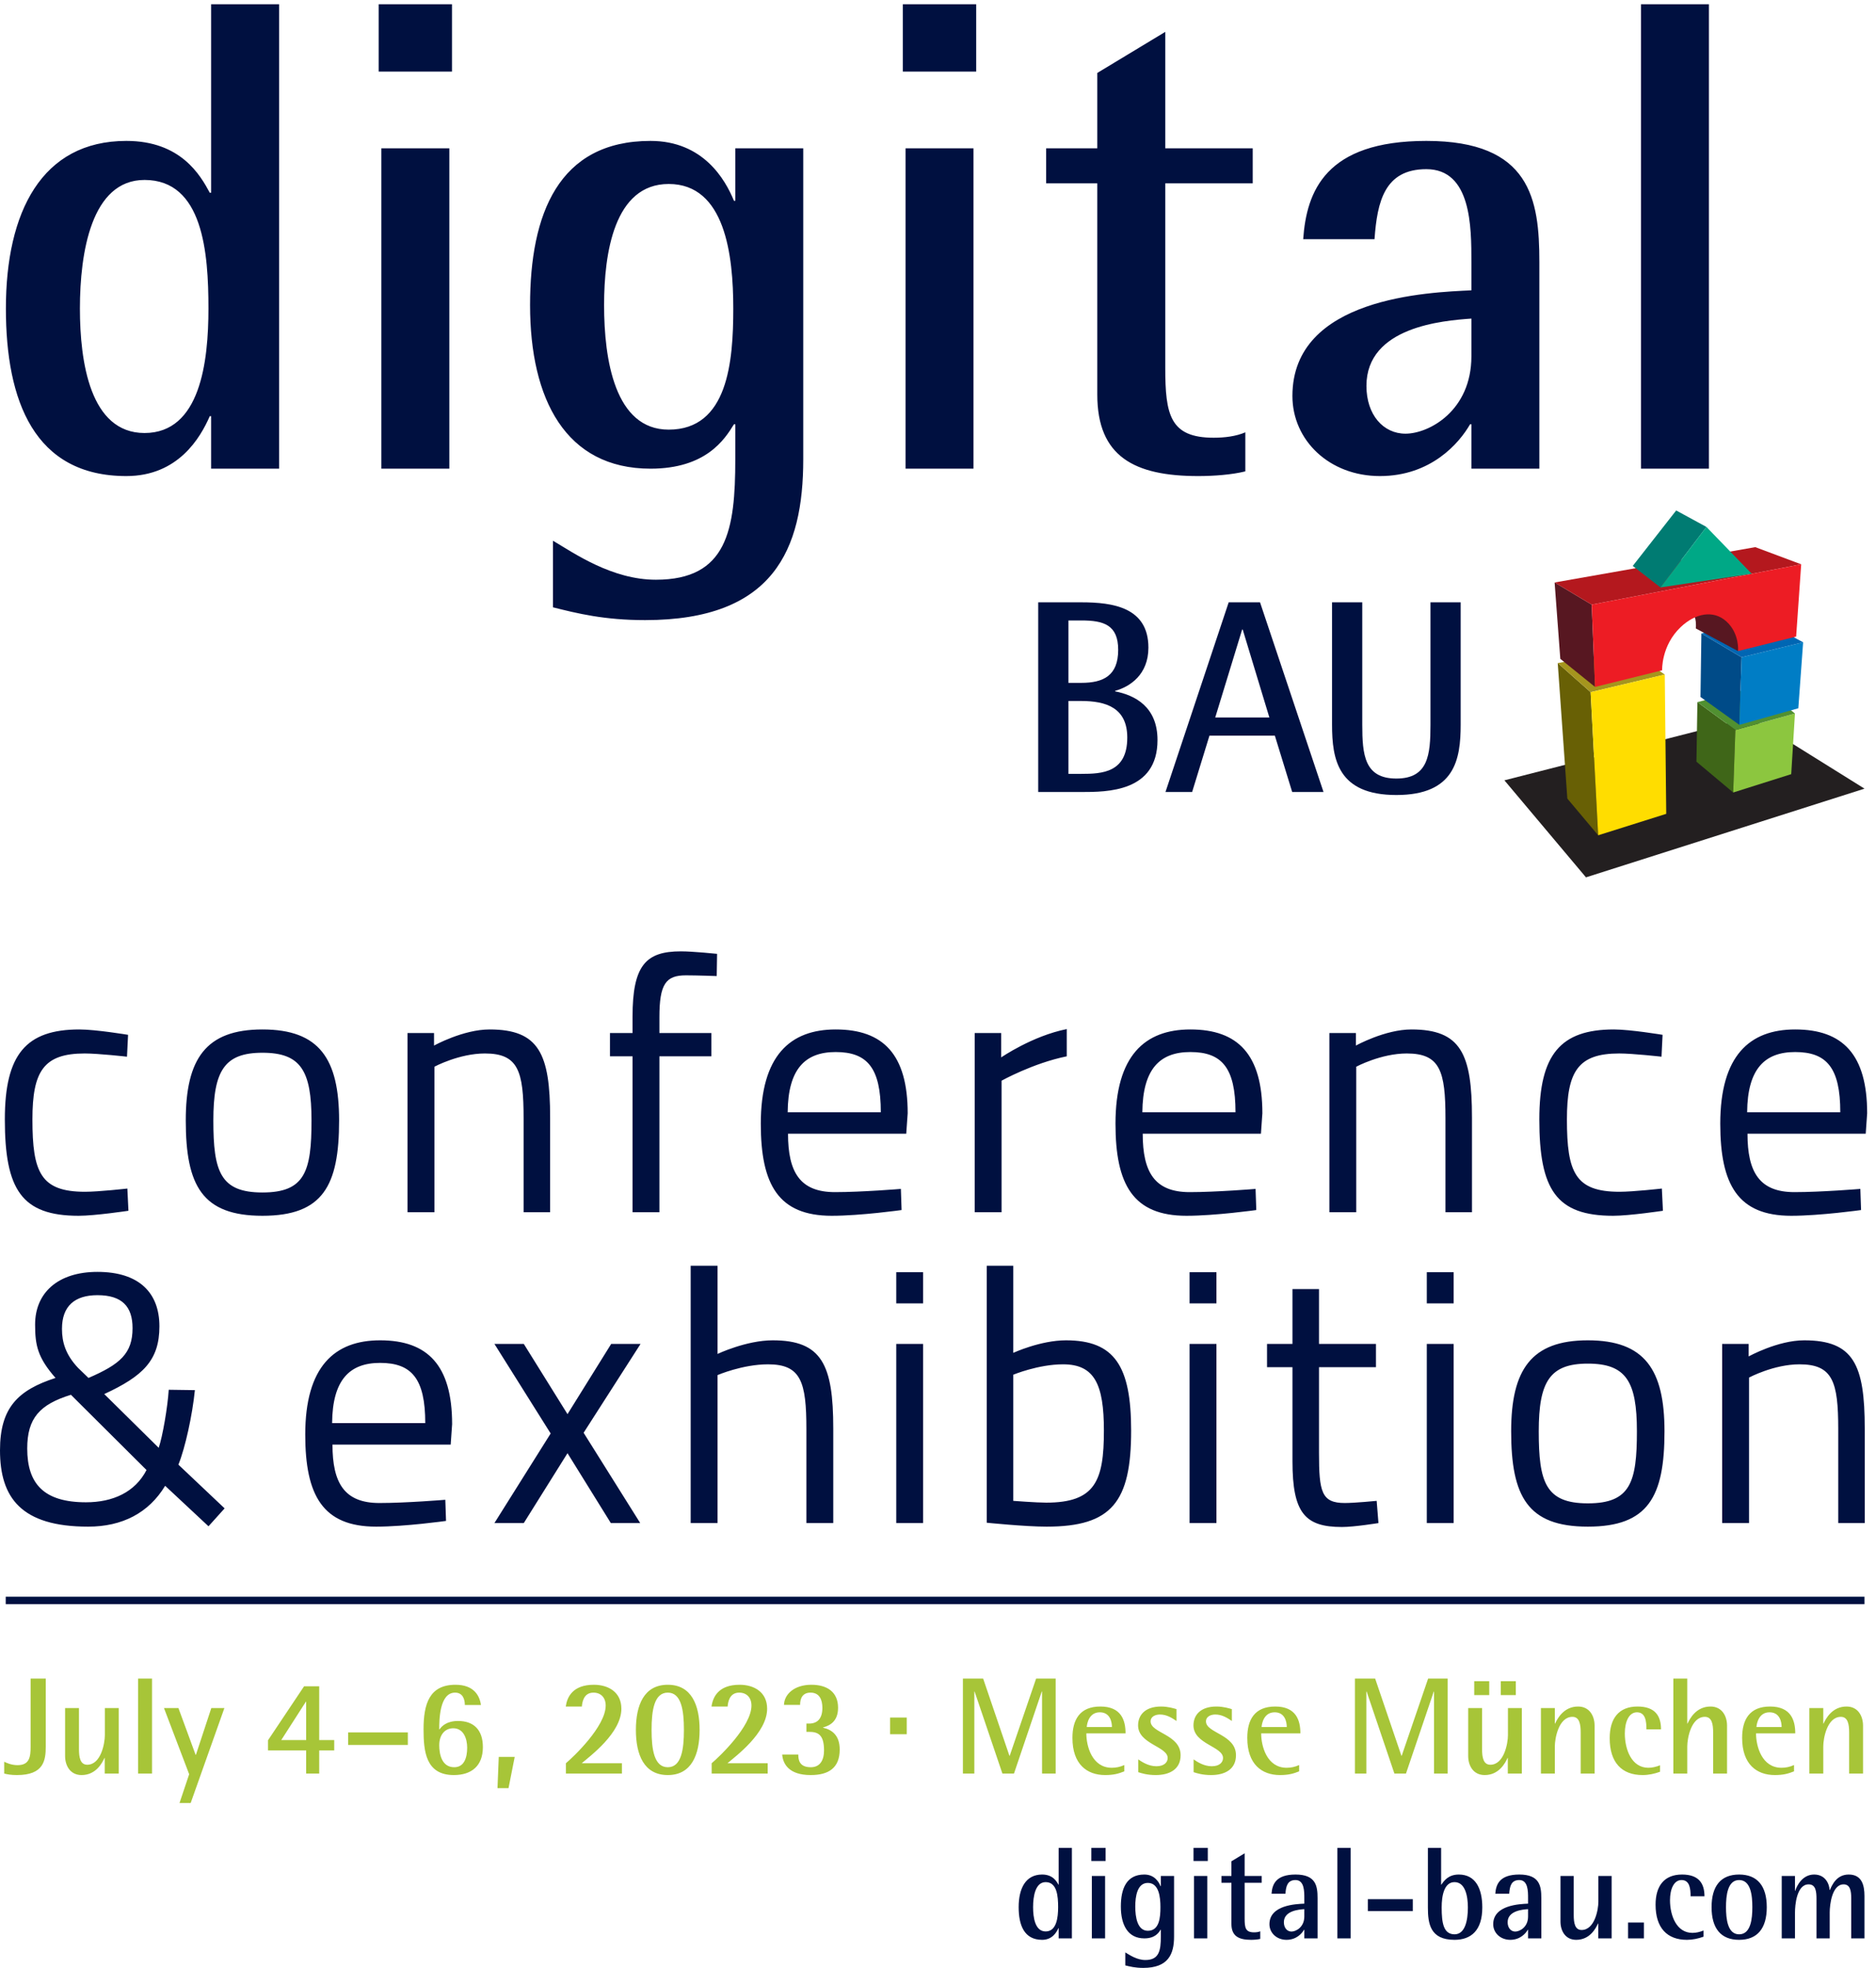 <?xml version="1.0" encoding="UTF-8" standalone="no"?>
<svg xmlns="http://www.w3.org/2000/svg" xmlns:xlink="http://www.w3.org/1999/xlink" xmlns:serif="http://www.serif.com/" width="100%" height="100%" viewBox="0 0 596 625" version="1.1" xml:space="preserve" style="fill-rule:evenodd;clip-rule:evenodd;stroke-linejoin:round;stroke-miterlimit:2;">
    <g transform="matrix(4.167,0,0,4.167,0,0)">
        <g transform="matrix(0.24,0,0,0.24,0,0)">
            <path d="M60.092,563.496L52.092,542.475L56.679,542.475L62.142,557.333L62.233,557.333L67.129,542.475L71.283,542.475L60.571,572.633L57.029,572.633L60.092,563.496ZM158.438,557.987L163.508,557.987L161.542,567.912L158.042,567.912L158.438,557.987ZM14.533,554.708C14.533,559.083 13.921,563.758 5.4,563.758C3.558,563.758 2.292,563.537 1.333,563.279L1.333,559.521C1.942,559.825 3.558,560.612 5.575,560.612C9.421,560.612 9.725,557.904 9.725,554.708L9.725,533.113L14.533,533.113L14.533,554.708ZM202.004,549.421C202.004,541.596 204.542,535.079 212.146,535.079C219.708,535.079 222.246,541.596 222.246,549.421C222.246,557.242 219.708,563.758 212.146,563.758C204.542,563.758 202.004,557.242 202.004,549.421ZM147.667,541.504C147.667,539.758 147.054,537.575 144.562,537.575C139.537,537.575 139.537,546.492 139.537,549.246L139.625,549.246C140.321,548.242 141.896,546.579 145.525,546.579C150.379,546.579 153.396,549.288 153.396,554.883C153.396,560.875 149.767,563.758 144.171,563.758C135.208,563.758 134.55,556.154 134.55,549.2C134.55,541.2 136.388,535.079 144.696,535.079C150.596,535.079 152.388,538.621 152.779,541.504L147.667,541.504ZM249.05,541.471C249.137,538.096 252.329,535.079 257.75,535.079C262.733,535.079 266.229,537.358 266.229,542.383C266.229,546.796 263.521,548.067 261.467,548.633L261.467,548.721C264.263,549.333 266.754,551.129 266.754,555.629C266.754,561.483 263.258,563.758 257.533,563.758C250.579,563.758 248.7,560.175 248.483,557.242L253.596,557.242C253.596,558.908 253.904,561.271 257.575,561.271C260.463,561.271 261.771,559.083 261.771,555.933C261.771,551.038 259.979,550.033 257.008,550.033L256.175,550.033L256.175,547.408L257.008,547.408C259.762,547.408 261.246,545.708 261.246,542.425C261.246,539.892 260.375,537.575 257.488,537.575C254.821,537.575 254.167,539.587 254.167,541.471L249.05,541.471ZM478.992,558.338L478.9,558.338C478.2,559.871 476.233,563.758 471.646,563.758C467.971,563.758 466.4,560.7 466.4,557.683L466.4,542.475L470.813,542.475L470.813,555.496C470.813,558.121 471.208,560.479 473.438,560.479C477.808,560.479 479.033,553.662 479.033,551.083L479.033,542.475L483.446,542.475L483.446,563.279L478.992,563.279L478.992,558.338ZM391.325,546.579C389.837,545.571 388.175,544.525 386.079,544.525C384.679,544.525 383.104,545.138 383.104,546.713C383.104,550.467 392.633,550.817 392.633,557.463C392.633,561.925 389.137,563.758 384.725,563.758C382.058,563.758 380.217,563.187 379.171,562.838L379.171,558.775C380.438,559.65 382.492,560.958 384.942,560.958C387.479,560.958 388.525,559.65 388.525,558.338C388.525,554.667 379.129,553.925 379.129,547.979C379.129,544.837 381.225,541.992 386.429,541.992C388.658,541.992 390.579,542.6 391.325,542.825L391.325,546.579ZM569.908,562.579C568.075,563.325 566.454,563.758 563.833,563.758C558.062,563.758 553.425,560.35 553.425,551.958C553.425,546.187 555.746,541.992 562.3,541.992C569.033,541.992 570.304,546.492 570.304,550.512L557.842,550.512C557.842,554.625 559.679,561.442 565.929,561.442C567.283,561.442 568.596,561.179 569.908,560.571L569.908,562.579ZM357.163,562.579C355.325,563.325 353.708,563.758 351.083,563.758C345.317,563.758 340.683,560.35 340.683,551.958C340.683,546.187 343,541.992 349.554,541.992C356.288,541.992 357.554,546.492 357.554,550.512L345.096,550.512C345.096,554.625 346.933,561.442 353.183,561.442C354.542,561.442 355.85,561.179 357.163,560.571L357.163,562.579ZM373.733,546.579C372.25,545.571 370.588,544.525 368.487,544.525C367.087,544.525 365.517,545.138 365.517,546.713C365.517,550.467 375.046,550.817 375.046,557.463C375.046,561.925 371.55,563.758 367.133,563.758C364.467,563.758 362.629,563.187 361.579,562.838L361.579,558.775C362.85,559.65 364.904,560.958 367.35,560.958C369.888,560.958 370.938,559.65 370.938,558.338C370.938,554.667 361.537,553.925 361.537,547.979C361.537,544.837 363.633,541.992 368.838,541.992C371.067,541.992 372.992,542.6 373.733,542.825L373.733,546.579ZM412.704,562.579C410.867,563.325 409.25,563.758 406.629,563.758C400.858,563.758 396.225,560.35 396.225,551.958C396.225,546.187 398.538,541.992 405.1,541.992C411.829,541.992 413.096,546.492 413.096,550.512L400.637,550.512C400.637,554.625 402.475,561.442 408.725,561.442C410.079,561.442 411.392,561.179 412.704,560.571L412.704,562.579ZM527.354,562.708C525.563,563.367 523.683,563.758 521.804,563.758C515.2,563.758 511.354,559.779 511.354,552.042C511.354,545.837 514.196,541.992 520.188,541.992C525.783,541.992 527.658,544.963 527.658,549.246L523.025,549.246C523.025,546.75 522.762,543.825 520.013,543.825C517.475,543.825 516.162,546.796 516.162,550.558C516.162,555.629 518.308,561.442 523.637,561.442C524.908,561.442 526.129,561.133 527.354,560.654L527.354,562.708ZM33.267,558.338L33.179,558.338C32.479,559.871 30.508,563.758 25.921,563.758C22.25,563.758 20.675,560.7 20.675,557.683L20.675,542.475L25.087,542.475L25.087,555.496C25.087,558.121 25.483,560.479 27.713,560.479C32.083,560.479 33.308,553.662 33.308,551.083L33.308,542.475L37.725,542.475L37.725,563.279L33.267,563.279L33.267,558.338ZM430.421,533.113L436.846,533.113L445.192,557.638L445.283,557.638L453.675,533.113L459.888,533.113L459.888,563.279L455.554,563.279L455.554,537.225L455.471,537.225L446.638,563.279L442.962,563.279L434.138,537.225L434.046,537.225L434.046,563.279L430.421,563.279L430.421,533.113ZM489.508,542.475L493.925,542.475L493.925,547.408L494.013,547.408C494.713,545.888 496.721,541.992 501.313,541.992C504.983,541.992 506.558,545.046 506.558,548.067L506.558,563.279L502.142,563.279L502.142,550.25C502.142,547.629 501.746,545.267 499.521,545.267C495.146,545.267 493.925,552.087 493.925,554.667L493.925,563.279L489.508,563.279L489.508,542.475ZM574.783,542.475L579.2,542.475L579.2,547.408L579.292,547.408C579.988,545.888 582,541.992 586.588,541.992C590.262,541.992 591.833,545.046 591.833,548.067L591.833,563.279L587.421,563.279L587.421,550.25C587.421,547.629 587.025,545.267 584.796,545.267C580.425,545.267 579.2,552.087 579.2,554.667L579.2,563.279L574.783,563.279L574.783,542.475ZM305.892,533.113L312.317,533.113L320.667,557.638L320.754,557.638L329.146,533.113L335.354,533.113L335.354,563.279L331.029,563.279L331.029,537.225L330.938,537.225L322.112,563.279L318.438,563.279L309.604,537.225L309.521,537.225L309.521,563.279L305.892,563.279L305.892,533.113ZM43.879,533.113L48.296,533.113L48.296,563.279L43.879,563.279L43.879,533.113ZM226.079,560C228.525,557.942 238.713,548.283 238.713,541.683C238.713,539.146 237.179,537.575 234.821,537.575C231.588,537.575 231.238,540.896 231.15,541.992L226.033,541.992C226.425,539.063 228.175,535.079 234.95,535.079C239.542,535.079 243.696,537.4 243.696,542.692C243.696,550.383 233.817,557.683 231.104,560L243.871,560L243.871,563.279L226.079,563.279L226.079,560ZM531.579,533.113L535.996,533.113L535.996,547.408L536.083,547.408C536.783,545.888 538.796,541.992 543.383,541.992C547.058,541.992 548.633,545.046 548.633,548.067L548.633,563.279L544.217,563.279L544.217,550.25C544.217,547.629 543.821,545.267 541.588,545.267C537.221,545.267 535.996,552.087 535.996,554.667L535.996,563.279L531.579,563.279L531.579,533.113ZM179.775,560C182.221,557.942 192.408,548.283 192.408,541.683C192.408,539.146 190.879,537.575 188.517,537.575C185.283,537.575 184.933,540.896 184.846,541.992L179.729,541.992C180.125,539.063 181.875,535.079 188.65,535.079C193.237,535.079 197.392,537.4 197.392,542.692C197.392,550.383 187.512,557.683 184.8,560L197.567,560L197.567,563.279L179.775,563.279L179.775,560ZM97.254,555.933L85.146,555.933L85.146,552.696L96.6,535.558L101.408,535.558L101.408,552.654L106.175,552.654L106.175,555.933L101.408,555.933L101.408,563.279L97.254,563.279L97.254,555.933ZM144.3,561.271C147.45,561.271 148.408,558.25 148.408,555.058C148.408,552.217 147.275,548.896 143.996,548.896C141.237,548.896 139.537,551.083 139.537,554.275C139.537,557.029 140.279,561.271 144.3,561.271ZM212.146,561.271C216.433,561.271 217.263,555.675 217.263,549.421C217.263,543.171 216.433,537.575 212.146,537.575C207.817,537.575 206.987,543.171 206.987,549.421C206.987,555.675 207.817,561.271 212.146,561.271ZM110.592,550.208L129.562,550.208L129.562,554.183L110.592,554.183L110.592,550.208ZM89.342,552.654L97.254,552.654L97.254,540.458L97.167,540.458L89.342,552.654ZM282.762,545.496L288.05,545.496L288.05,550.787L282.762,550.787L282.762,545.496ZM565.975,548.5C565.975,546.888 565.408,543.825 562.129,543.825C558.717,543.825 558.062,547.325 557.971,548.5L565.975,548.5ZM353.229,548.5C353.229,546.888 352.658,543.825 349.383,543.825C345.971,543.825 345.317,547.325 345.229,548.5L353.229,548.5ZM408.771,548.5C408.771,546.888 408.2,543.825 404.925,543.825C401.512,543.825 400.858,547.325 400.771,548.5L408.771,548.5ZM468.321,533.946L473.088,533.946L473.088,538.363L468.321,538.363L468.321,533.946ZM476.758,533.946L481.525,533.946L481.525,538.363L476.758,538.363L476.758,533.946Z" fill="rgb(167,197,56)" style="fill-rule:nonzero;"></path>
        </g>
        <path d="M133.452,54.688L142.153,60.114L120.917,66.875L114.697,59.479L133.452,54.688Z" fill="rgb(35,31,32)" style="fill-rule:nonzero;"></path>
        <path d="M129.412,53.518L132.308,55.638L132.142,60.407L129.339,58.059L129.412,53.518Z" fill="rgb(63,102,24)"></path>
        <path d="M136.85,54.387L132.308,55.638L132.142,60.407L136.565,59.009L136.85,54.387Z" fill="rgb(140,198,63)"></path>
        <path d="M136.85,54.387L132.308,55.638L129.412,53.518L134.242,52.27L136.85,54.387Z" fill="rgb(81,144,49)"></path>
        <path d="M129.716,48.284L132.781,50.1L132.61,55.251L129.647,53.125L129.716,48.284Z" fill="rgb(0,75,136)"></path>
        <path d="M137.473,48.959L132.781,50.1L132.61,55.251L137.106,53.988L137.473,48.959Z" fill="rgb(0,125,197)"></path>
        <path d="M137.473,48.959L132.781,50.1L129.716,48.284L134.289,47.236L137.473,48.959Z" fill="rgb(0,102,179)"></path>
        <path d="M121.846,63.669L119.496,60.871L118.764,50.541L121.271,52.761L121.846,63.669Z" fill="rgb(104,96,5)"></path>
        <path d="M126.924,51.418L124.258,49.577L118.764,50.541L121.271,52.761L126.924,51.418Z" fill="rgb(165,149,30)"></path>
        <path d="M127.036,62.034L121.846,63.669L121.271,52.761L126.924,51.418L127.036,62.034Z" fill="rgb(255,221,0)"></path>
        <path d="M129.2,46.998C129.24,47.11 129.274,47.241 129.287,47.383C129.32,47.78 129.287,47.9 129.287,47.9L132.512,49.629C132.512,49.629 133.021,48.208 131.316,47.065C130.322,46.401 129.2,46.998 129.2,46.998Z" fill="rgb(87,23,33)"></path>
        <path d="M118.96,50.22L121.609,52.36L121.353,46.089L118.526,44.399L118.96,50.22Z" fill="rgb(87,23,33)"></path>
        <path d="M133.824,41.705L137.325,43.014L121.353,46.089L118.526,44.399L133.824,41.705Z" fill="rgb(180,24,30)"></path>
        <path d="M136.94,48.524L137.325,43.014L121.353,46.089L121.609,52.36L126.722,51.095C126.722,51.095 126.645,49.21 128.143,47.795C129.235,46.763 130.623,46.453 131.631,47.376C132.638,48.299 132.512,49.629 132.512,49.629L136.94,48.524Z" fill="rgb(237,28,36)"></path>
        <path d="M124.483,43.138L126.596,44.776L130.1,40.164L127.794,38.909L124.483,43.138Z" fill="rgb(0,123,114)"></path>
        <path d="M133.555,43.734L126.596,44.776L130.1,40.164L133.555,43.734Z" fill="rgb(0,168,134)"></path>
        <g transform="matrix(0.24,0,0,0.24,0,0)">
            <path d="M372.967,615.046C372.967,620.625 371.133,625 363.183,625C360.642,625 358.975,624.579 357.475,624.208L357.475,620.083C358.808,620.879 361.142,622.5 363.846,622.5C368.263,622.5 368.762,619.417 368.762,615.046L368.762,612.883L368.679,612.883C368.096,613.838 366.929,615.629 363.517,615.629C358.267,615.629 356.063,611.342 356.063,605.508C356.063,599.888 357.808,595.35 363.517,595.35C366.763,595.35 368.137,597.721 368.679,599.054L368.762,599.054L368.762,595.804L372.967,595.804L372.967,615.046ZM336.304,612.383L336.221,612.383C335.638,613.712 334.262,616.088 331.058,616.088C325.35,616.088 323.6,611.421 323.6,605.717C323.6,599.762 325.808,595.35 331.058,595.35C334.429,595.35 335.638,597.475 336.221,598.554L336.304,598.554L336.304,586.892L340.508,586.892L340.508,615.629L336.304,615.629L336.304,612.383ZM457.804,598.554L457.887,598.554C458.767,597.304 460.096,595.35 463.429,595.35C468.758,595.35 470.883,599.846 470.883,605.804C470.883,613.129 467.304,616.088 462.054,616.088C454.308,616.088 453.6,610.925 453.6,605.804L453.6,586.892L457.804,586.892L457.804,598.554ZM485.425,612.883L485.346,612.883C484.679,614.046 482.929,616.088 479.767,616.088C476.642,616.088 474.35,613.879 474.35,611.133C474.35,605.008 482.804,604.721 485.425,604.592L485.425,602.846C485.425,600.679 485.425,597.1 482.638,597.1C480.054,597.1 479.6,599.096 479.433,601.429L475.017,601.429C475.225,598.471 476.392,595.35 482.638,595.35C489.092,595.35 489.633,598.971 489.633,602.846L489.633,615.629L485.425,615.629L485.425,612.883ZM414.346,612.883L414.262,612.883C413.596,614.046 411.85,616.088 408.683,616.088C405.558,616.088 403.267,613.879 403.267,611.133C403.267,605.008 411.717,604.721 414.346,604.592L414.346,602.846C414.346,600.679 414.346,597.1 411.554,597.1C408.971,597.1 408.512,599.096 408.35,601.429L403.933,601.429C404.142,598.471 405.304,595.35 411.554,595.35C418.012,595.35 418.554,598.971 418.554,602.846L418.554,615.629L414.346,615.629L414.346,612.883ZM543.721,605.717C543.721,599.013 546.637,595.35 552.467,595.35C558.296,595.35 561.254,599.013 561.254,605.717C561.254,612.421 558.296,616.088 552.467,616.088C546.637,616.088 543.721,612.421 543.721,605.717ZM541.171,615.088C539.458,615.708 537.671,616.088 535.883,616.088C529.596,616.088 525.929,612.296 525.929,604.929C525.929,599.013 528.638,595.35 534.342,595.35C539.671,595.35 541.463,598.179 541.463,602.263L537.05,602.263C537.05,599.888 536.792,597.1 534.179,597.1C531.763,597.1 530.512,599.929 530.512,603.512C530.512,608.342 532.55,613.879 537.633,613.879C538.842,613.879 540.004,613.592 541.171,613.129L541.171,615.088ZM400.346,615.796C399.513,616.004 398.387,616.088 397.429,616.088C393.475,616.088 391.188,614.879 391.188,611.046L391.188,597.975L388.021,597.975L388.021,595.804L391.188,595.804L391.188,591.142L395.387,588.604L395.387,595.804L400.804,595.804L400.804,597.975L395.387,597.975L395.387,609.383C395.387,612.296 395.679,613.712 398.387,613.712C399.054,613.712 399.763,613.629 400.346,613.379L400.346,615.796ZM507.717,610.925L507.629,610.925C506.967,612.383 505.092,616.088 500.717,616.088C497.221,616.088 495.721,613.171 495.721,610.3L495.721,595.804L499.929,595.804L499.929,608.217C499.929,610.713 500.304,612.963 502.425,612.963C506.592,612.963 507.758,606.467 507.758,604.012L507.758,595.804L511.967,595.804L511.967,615.629L507.717,615.629L507.717,610.925ZM566.008,595.804L570.217,595.804L570.217,600.513L570.3,600.513C570.758,599.013 572.508,595.35 576.296,595.35C579.796,595.35 581.083,598.179 581.212,600.263L581.292,600.263C582,598.721 583.375,595.35 587.292,595.35C591.496,595.35 592.288,598.804 592.288,602.175L592.288,615.629L588.083,615.629L588.083,602.846C588.083,600.554 587.75,598.471 585.667,598.471C581.958,598.471 581.25,604.967 581.25,607.383L581.25,615.629L577.046,615.629L577.046,603.217C577.046,600.721 576.837,598.471 574.546,598.471C570.675,598.471 570.217,605.3 570.217,607.425L570.217,615.629L566.008,615.629L566.008,595.804ZM517.183,610.592L522.221,610.592L522.221,615.629L517.183,615.629L517.183,610.592ZM424.85,586.892L429.054,586.892L429.054,615.629L424.85,615.629L424.85,586.892ZM346.85,595.804L351.054,595.804L351.054,615.629L346.85,615.629L346.85,595.804ZM379.308,595.804L383.512,595.804L383.512,615.629L379.308,615.629L379.308,595.804ZM462.054,614.337C465.471,614.337 466.304,609.838 466.304,605.804C466.304,602.304 465.512,597.762 462.054,597.762C458.767,597.762 457.975,602.054 457.975,605.804C457.975,610.842 458.596,614.3 462.054,614.337ZM552.467,614.337C556.217,614.337 556.671,609.342 556.671,605.717C556.671,602.096 556.217,597.1 552.467,597.1C548.763,597.1 548.3,602.096 548.3,605.717C548.3,609.342 548.763,614.337 552.467,614.337ZM485.425,606.342C483.679,606.467 478.933,606.846 478.933,610.504C478.933,612.296 479.975,613.462 481.346,613.462C482.804,613.462 485.425,612.05 485.425,608.675L485.425,606.342ZM414.346,606.342C412.596,606.467 407.85,606.846 407.85,610.504C407.85,612.296 408.888,613.462 410.262,613.462C411.717,613.462 414.346,612.05 414.346,608.675L414.346,606.342ZM332.179,613.425C335.638,613.425 336.137,609.008 336.137,605.717C336.137,602.263 335.804,597.762 332.179,597.762C328.892,597.762 328.183,602.263 328.183,605.717C328.183,609.008 328.808,613.425 332.179,613.425ZM364.638,613.213C368.304,613.213 368.637,609.008 368.637,605.717C368.637,602.429 368.137,598.012 364.638,598.012C361.267,598.012 360.642,602.304 360.642,605.508C360.642,608.883 361.308,613.213 364.638,613.213ZM434.521,603.179L448.804,603.179L448.804,606.967L434.521,606.967L434.521,603.179ZM346.683,586.892L351.221,586.892L351.221,591.058L346.683,591.058L346.683,586.892ZM379.142,586.892L383.683,586.892L383.683,591.058L379.142,591.058L379.142,586.892ZM592.288,509.483L1.817,509.483L1.817,507.121L592.288,507.121L592.288,509.483ZM419.008,434.217L419.008,461.417C419.008,473.821 419.8,477.354 427.196,477.354C430.383,477.354 437.329,476.671 437.329,476.671L437.896,483.725C437.896,483.725 430.275,484.975 426.292,484.975C414.567,484.975 410.583,480.537 410.583,464.15L410.583,434.217L402.5,434.217L402.5,426.821L410.583,426.821L410.583,409.412L419.008,409.412L419.008,426.821L437.1,426.821L437.1,434.217L419.008,434.217ZM359.329,454.363C359.329,477.013 353.183,484.863 332.471,484.863C325.642,484.863 313.463,483.613 313.463,483.613L313.463,402.013L321.887,402.013L321.887,429.667C321.887,429.667 330.538,425.683 338.617,425.683C354.092,425.683 359.329,433.875 359.329,454.363ZM141.463,476.329L141.692,483.042C141.692,483.042 128.717,484.863 119.5,484.863C102.542,484.863 96.967,474.963 96.967,455.613C96.967,433.992 106.3,425.683 120.75,425.683C135.887,425.683 143.625,433.65 143.625,452.313L143.171,458.8L105.617,458.8C105.617,470.979 109.371,477.354 120.525,477.354C129.058,477.354 141.463,476.329 141.463,476.329ZM50.642,421.246C50.642,432.058 45.408,437.067 33.117,442.754L50.417,459.825C51.667,456.183 53.258,446.85 53.6,441.387L61.908,441.504C61.112,449.471 58.838,459.825 56.675,465.175L71.354,479.058L66.233,484.746L52.462,471.887C47.229,480.537 38.808,484.863 27.996,484.863C6.712,484.863 0,475.642 0,460.621C0,447.079 5.688,441.504 17.637,437.633C11.95,431.146 11.15,427.275 11.15,420.675C11.15,410.662 18.321,403.95 30.954,403.95C44.271,403.95 50.642,410.662 50.642,421.246ZM528.762,454.592C528.762,475.304 523.642,484.863 504.412,484.863C485.292,484.863 480.054,475.304 480.054,454.592C480.054,435.017 486.429,425.683 504.412,425.683C522.504,425.683 528.762,435.017 528.762,454.592ZM547.083,483.725L547.083,426.821L555.5,426.821L555.5,430.804C555.5,430.804 564.721,425.683 573.146,425.683C588.846,425.683 592.375,433.425 592.375,453.679L592.375,483.725L583.954,483.725L583.954,453.908C583.954,438.888 582.246,433.308 571.663,433.308C563.467,433.308 555.617,437.517 555.617,437.517L555.617,483.725L547.083,483.725ZM166.392,426.821L180.279,449.129L194.162,426.821L203.492,426.821L185.4,455.046L203.379,483.725L194.046,483.725L180.279,461.533L166.392,483.725L157.062,483.725L174.929,455.275L157.062,426.821L166.392,426.821ZM284.717,426.821L293.25,426.821L293.25,483.725L284.717,483.725L284.717,426.821ZM377.896,426.821L386.429,426.821L386.429,483.725L377.896,483.725L377.896,426.821ZM453.254,426.821L461.788,426.821L461.788,483.725L453.254,483.725L453.254,426.821ZM219.408,483.725L219.408,402.013L227.946,402.013L227.946,430.008C227.946,430.008 237.05,425.683 245.471,425.683C261.062,425.683 264.704,433.425 264.704,453.679L264.704,483.725L256.167,483.725L256.167,453.908C256.167,438.888 254.458,433.308 243.992,433.308C235.908,433.308 227.946,436.725 227.946,436.725L227.946,483.725L219.408,483.725ZM520,454.592C520,438.771 516.583,433.083 504.412,433.083C492.346,433.083 488.817,438.771 488.817,454.592C488.817,470.75 490.979,477.462 504.412,477.462C517.954,477.462 520,470.75 520,454.592ZM350.679,454.363C350.679,439.683 347.721,433.308 337.704,433.308C329.854,433.308 321.887,436.608 321.887,436.608L321.887,476.671C321.887,476.671 329.283,477.237 332.354,477.237C347.946,477.237 350.679,470.296 350.679,454.363ZM46.546,466.879L22.533,442.983C12.629,446.054 8.65,450.379 8.65,460.054C8.65,471.204 13.883,477.125 27.312,477.125C35.85,477.125 42.904,473.937 46.546,466.879ZM135.092,451.971C135.092,437.858 130.767,432.854 120.75,432.854C111.079,432.854 105.617,438.204 105.5,451.971L135.092,451.971ZM24.808,434.446L28.108,437.633C38.121,433.308 42.108,429.896 42.108,421.817C42.108,414.988 38.808,411.346 30.954,411.346C23.783,411.346 19.687,414.762 19.687,422.042C19.687,426.254 20.825,430.233 24.808,434.446ZM284.717,404.062L293.25,404.062L293.25,413.963L284.717,413.963L284.717,404.062ZM377.896,404.062L386.429,404.062L386.429,413.963L377.896,413.963L377.896,404.062ZM453.254,404.062L461.788,404.062L461.788,413.963L453.254,413.963L453.254,404.062ZM107.721,355.858C107.721,376.575 102.6,386.129 83.367,386.129C64.25,386.129 59.013,376.575 59.013,355.858C59.013,336.287 65.383,326.954 83.367,326.954C101.462,326.954 107.721,336.287 107.721,355.858ZM590.979,377.596L591.208,384.308C591.208,384.308 578.233,386.129 569.013,386.129C552.058,386.129 546.479,376.229 546.479,356.883C546.479,335.258 555.817,326.954 570.267,326.954C585.404,326.954 593.142,334.921 593.142,353.583L592.687,360.071L555.129,360.071C555.129,372.246 558.887,378.621 570.042,378.621C578.575,378.621 590.979,377.596 590.979,377.596ZM40.683,328.658L40.342,335.604C40.342,335.604 31.242,334.579 26.917,334.579C13.825,334.579 10.3,340.271 10.3,355.517C10.3,372.363 12.917,378.508 27.029,378.508C31.35,378.508 40.458,377.483 40.458,377.483L40.8,384.538C40.8,384.538 30.217,386.129 24.979,386.129C6.883,386.129 1.537,377.825 1.537,355.517C1.537,334.921 8.25,326.954 25.208,326.954C30.442,326.954 40.683,328.658 40.683,328.658ZM398.858,377.596L399.087,384.308C399.087,384.308 386.112,386.129 376.896,386.129C359.933,386.129 354.358,376.229 354.358,356.883C354.358,335.258 363.692,326.954 378.142,326.954C393.279,326.954 401.021,334.921 401.021,353.583L400.563,360.071L363.008,360.071C363.008,372.246 366.763,378.621 377.917,378.621C386.454,378.621 398.858,377.596 398.858,377.596ZM286.183,377.596L286.408,384.308C286.408,384.308 273.437,386.129 264.221,386.129C247.262,386.129 241.683,376.229 241.683,356.883C241.683,335.258 251.017,326.954 265.471,326.954C280.604,326.954 288.346,334.921 288.346,353.583L287.888,360.071L250.333,360.071C250.333,372.246 254.092,378.621 265.242,378.621C273.779,378.621 286.183,377.596 286.183,377.596ZM528.154,328.658L527.813,335.604C527.813,335.604 518.704,334.579 514.379,334.579C501.296,334.579 497.767,340.271 497.767,355.517C497.767,372.363 500.383,378.508 514.496,378.508C518.821,378.508 527.925,377.483 527.925,377.483L528.267,384.538C528.267,384.538 517.683,386.129 512.446,386.129C494.354,386.129 489,377.825 489,355.517C489,334.921 495.721,326.954 512.675,326.954C517.908,326.954 528.154,328.658 528.154,328.658ZM309.633,328.092L318.054,328.092L318.054,335.829C318.054,335.829 327.954,329.004 338.879,326.838L338.879,335.487C328.179,337.65 318.167,343.229 318.167,343.229L318.167,384.996L309.633,384.996L309.633,328.092ZM209.475,384.996L200.937,384.996L200.937,335.487L193.767,335.487L193.767,328.092L200.937,328.092L200.937,322.971C200.937,306.583 205.15,302.146 216.304,302.146C220.171,302.146 227.796,302.942 227.796,302.942L227.683,309.996C227.683,309.996 221.308,309.767 217.896,309.767C211.521,309.767 209.475,312.5 209.475,323.083L209.475,328.092L225.975,328.092L225.975,335.487L209.475,335.487L209.475,384.996ZM129.462,384.996L129.462,328.092L137.883,328.092L137.883,332.075C137.883,332.075 147.104,326.954 155.525,326.954C171.229,326.954 174.758,334.692 174.758,354.95L174.758,384.996L166.333,384.996L166.333,355.175C166.333,340.154 164.629,334.579 154.046,334.579C145.85,334.579 138,338.787 138,338.787L138,384.996L129.462,384.996ZM422.308,384.996L422.308,328.092L430.729,328.092L430.729,332.075C430.729,332.075 439.95,326.954 448.371,326.954C464.075,326.954 467.604,334.692 467.604,354.95L467.604,384.996L459.183,384.996L459.183,355.175C459.183,340.154 457.475,334.579 446.892,334.579C438.696,334.579 430.842,338.787 430.842,338.787L430.842,384.996L422.308,384.996ZM98.958,355.858C98.958,340.042 95.546,334.35 83.367,334.35C71.304,334.35 67.775,340.042 67.775,355.858C67.775,372.021 69.937,378.733 83.367,378.733C96.908,378.733 98.958,372.021 98.958,355.858ZM279.808,353.242C279.808,339.129 275.483,334.125 265.471,334.125C255.796,334.125 250.333,339.471 250.221,353.242L279.808,353.242ZM392.483,353.242C392.483,339.129 388.162,334.125 378.142,334.125C368.471,334.125 363.008,339.471 362.892,353.242L392.483,353.242ZM584.608,353.242C584.608,339.129 580.283,334.125 570.267,334.125C560.596,334.125 555.129,339.471 555.017,353.242L584.608,353.242ZM464.012,230.15C464.012,241.158 462.192,252.496 443.579,252.496C424.983,252.496 423.154,241.158 423.154,230.15L423.154,191.296L432.754,191.296L432.754,230.15C432.754,239.754 433.454,247.267 443.579,247.267C453.712,247.267 454.421,239.754 454.421,230.15L454.421,191.296L464.012,191.296L464.012,230.15ZM390.321,191.296L400.275,191.296L420.446,251.542L410.492,251.542L404.987,233.646L384.208,233.646L378.704,251.542L370.238,251.542L390.321,191.296ZM329.808,191.296L343.513,191.296C353.471,191.296 364.817,192.858 364.817,205.696C364.817,214.25 358.967,218.1 354.254,219.412L354.254,219.583C360.55,220.804 367.704,224.475 367.704,235.037C367.704,251.542 351.725,251.542 343.513,251.542L329.808,251.542L329.808,191.296ZM339.404,245.779L343.513,245.779C350.062,245.779 358.1,245.429 358.1,234.25C358.1,224.737 351.279,222.637 343.513,222.637L339.404,222.637L339.404,245.779ZM386.042,227.883L403.246,227.883L394.771,199.933L394.596,199.933L386.042,227.883ZM339.404,216.875L343.513,216.875C350.5,216.875 355.217,214.6 355.217,206.396C355.217,198.45 350.587,197.054 343.513,197.054L339.404,197.054L339.404,216.875ZM255.171,145.858C255.171,174.5 245.767,196.946 204.938,196.946C191.9,196.946 183.35,194.812 175.654,192.883L175.654,171.725C182.496,175.788 194.463,184.121 208.358,184.121C231.017,184.121 233.579,168.304 233.579,145.858L233.579,134.746L233.154,134.746C230.162,139.658 224.179,148.85 206.646,148.85C179.713,148.85 168.387,126.838 168.387,96.908C168.387,68.05 177.363,44.754 206.646,44.754C223.325,44.754 230.375,56.937 233.154,63.779L233.579,63.779L233.579,47.104L255.171,47.104L255.171,145.858ZM67.067,132.179L66.638,132.179C63.65,139.021 56.596,151.2 40.133,151.2C10.85,151.2 1.871,127.262 1.871,97.979C1.871,67.408 13.204,44.754 40.133,44.754C57.45,44.754 63.65,55.654 66.638,61.212L67.067,61.212L67.067,1.358L88.658,1.358L88.658,148.85L67.067,148.85L67.067,132.179ZM467.421,134.746L467,134.746C463.575,140.729 454.6,151.2 438.354,151.2C422.325,151.2 410.563,139.875 410.563,125.762C410.563,94.346 453.958,92.85 467.421,92.208L467.421,83.229C467.421,72.117 467.421,53.729 453.104,53.729C439.854,53.729 437.504,63.992 436.646,75.963L413.988,75.963C415.058,60.788 421.038,44.754 453.104,44.754C486.233,44.754 489.012,63.35 489.012,83.229L489.012,148.85L467.421,148.85L467.421,134.746ZM395.604,149.708C391.329,150.775 385.55,151.2 380.642,151.2C360.338,151.2 348.579,145.004 348.579,125.338L348.579,58.221L332.333,58.221L332.333,47.104L348.579,47.104L348.579,23.167L370.171,10.125L370.171,47.104L397.954,47.104L397.954,58.221L370.171,58.221L370.171,116.787C370.171,131.75 371.662,139.021 385.55,139.021C388.979,139.021 392.608,138.596 395.604,137.308L395.604,149.708ZM521.292,1.358L542.879,1.358L542.879,148.85L521.292,148.85L521.292,1.358ZM121.146,47.104L142.737,47.104L142.737,148.85L121.146,148.85L121.146,47.104ZM287.663,47.104L309.25,47.104L309.25,148.85L287.663,148.85L287.663,47.104ZM467.421,101.183C458.45,101.825 434.079,103.75 434.079,122.563C434.079,131.75 439.429,137.737 446.475,137.737C453.958,137.737 467.421,130.467 467.421,113.158L467.421,101.183ZM45.908,137.525C63.65,137.525 66.217,114.867 66.217,97.979C66.217,80.238 64.504,57.15 45.908,57.15C29.021,57.15 25.387,80.238 25.387,97.979C25.387,114.867 28.592,137.525 45.908,137.525ZM212.421,136.454C231.229,136.454 232.942,114.867 232.942,97.979C232.942,81.092 230.375,58.433 212.421,58.433C195.1,58.433 191.9,80.45 191.9,96.908C191.9,114.225 195.317,136.454 212.421,136.454ZM120.292,1.358L143.592,1.358L143.592,22.738L120.292,22.738L120.292,1.358ZM286.804,1.358L310.104,1.358L310.104,22.738L286.804,22.738L286.804,1.358Z" fill="rgb(0,16,64)" style="fill-rule:nonzero;"></path>
        </g>
    </g>
</svg>
